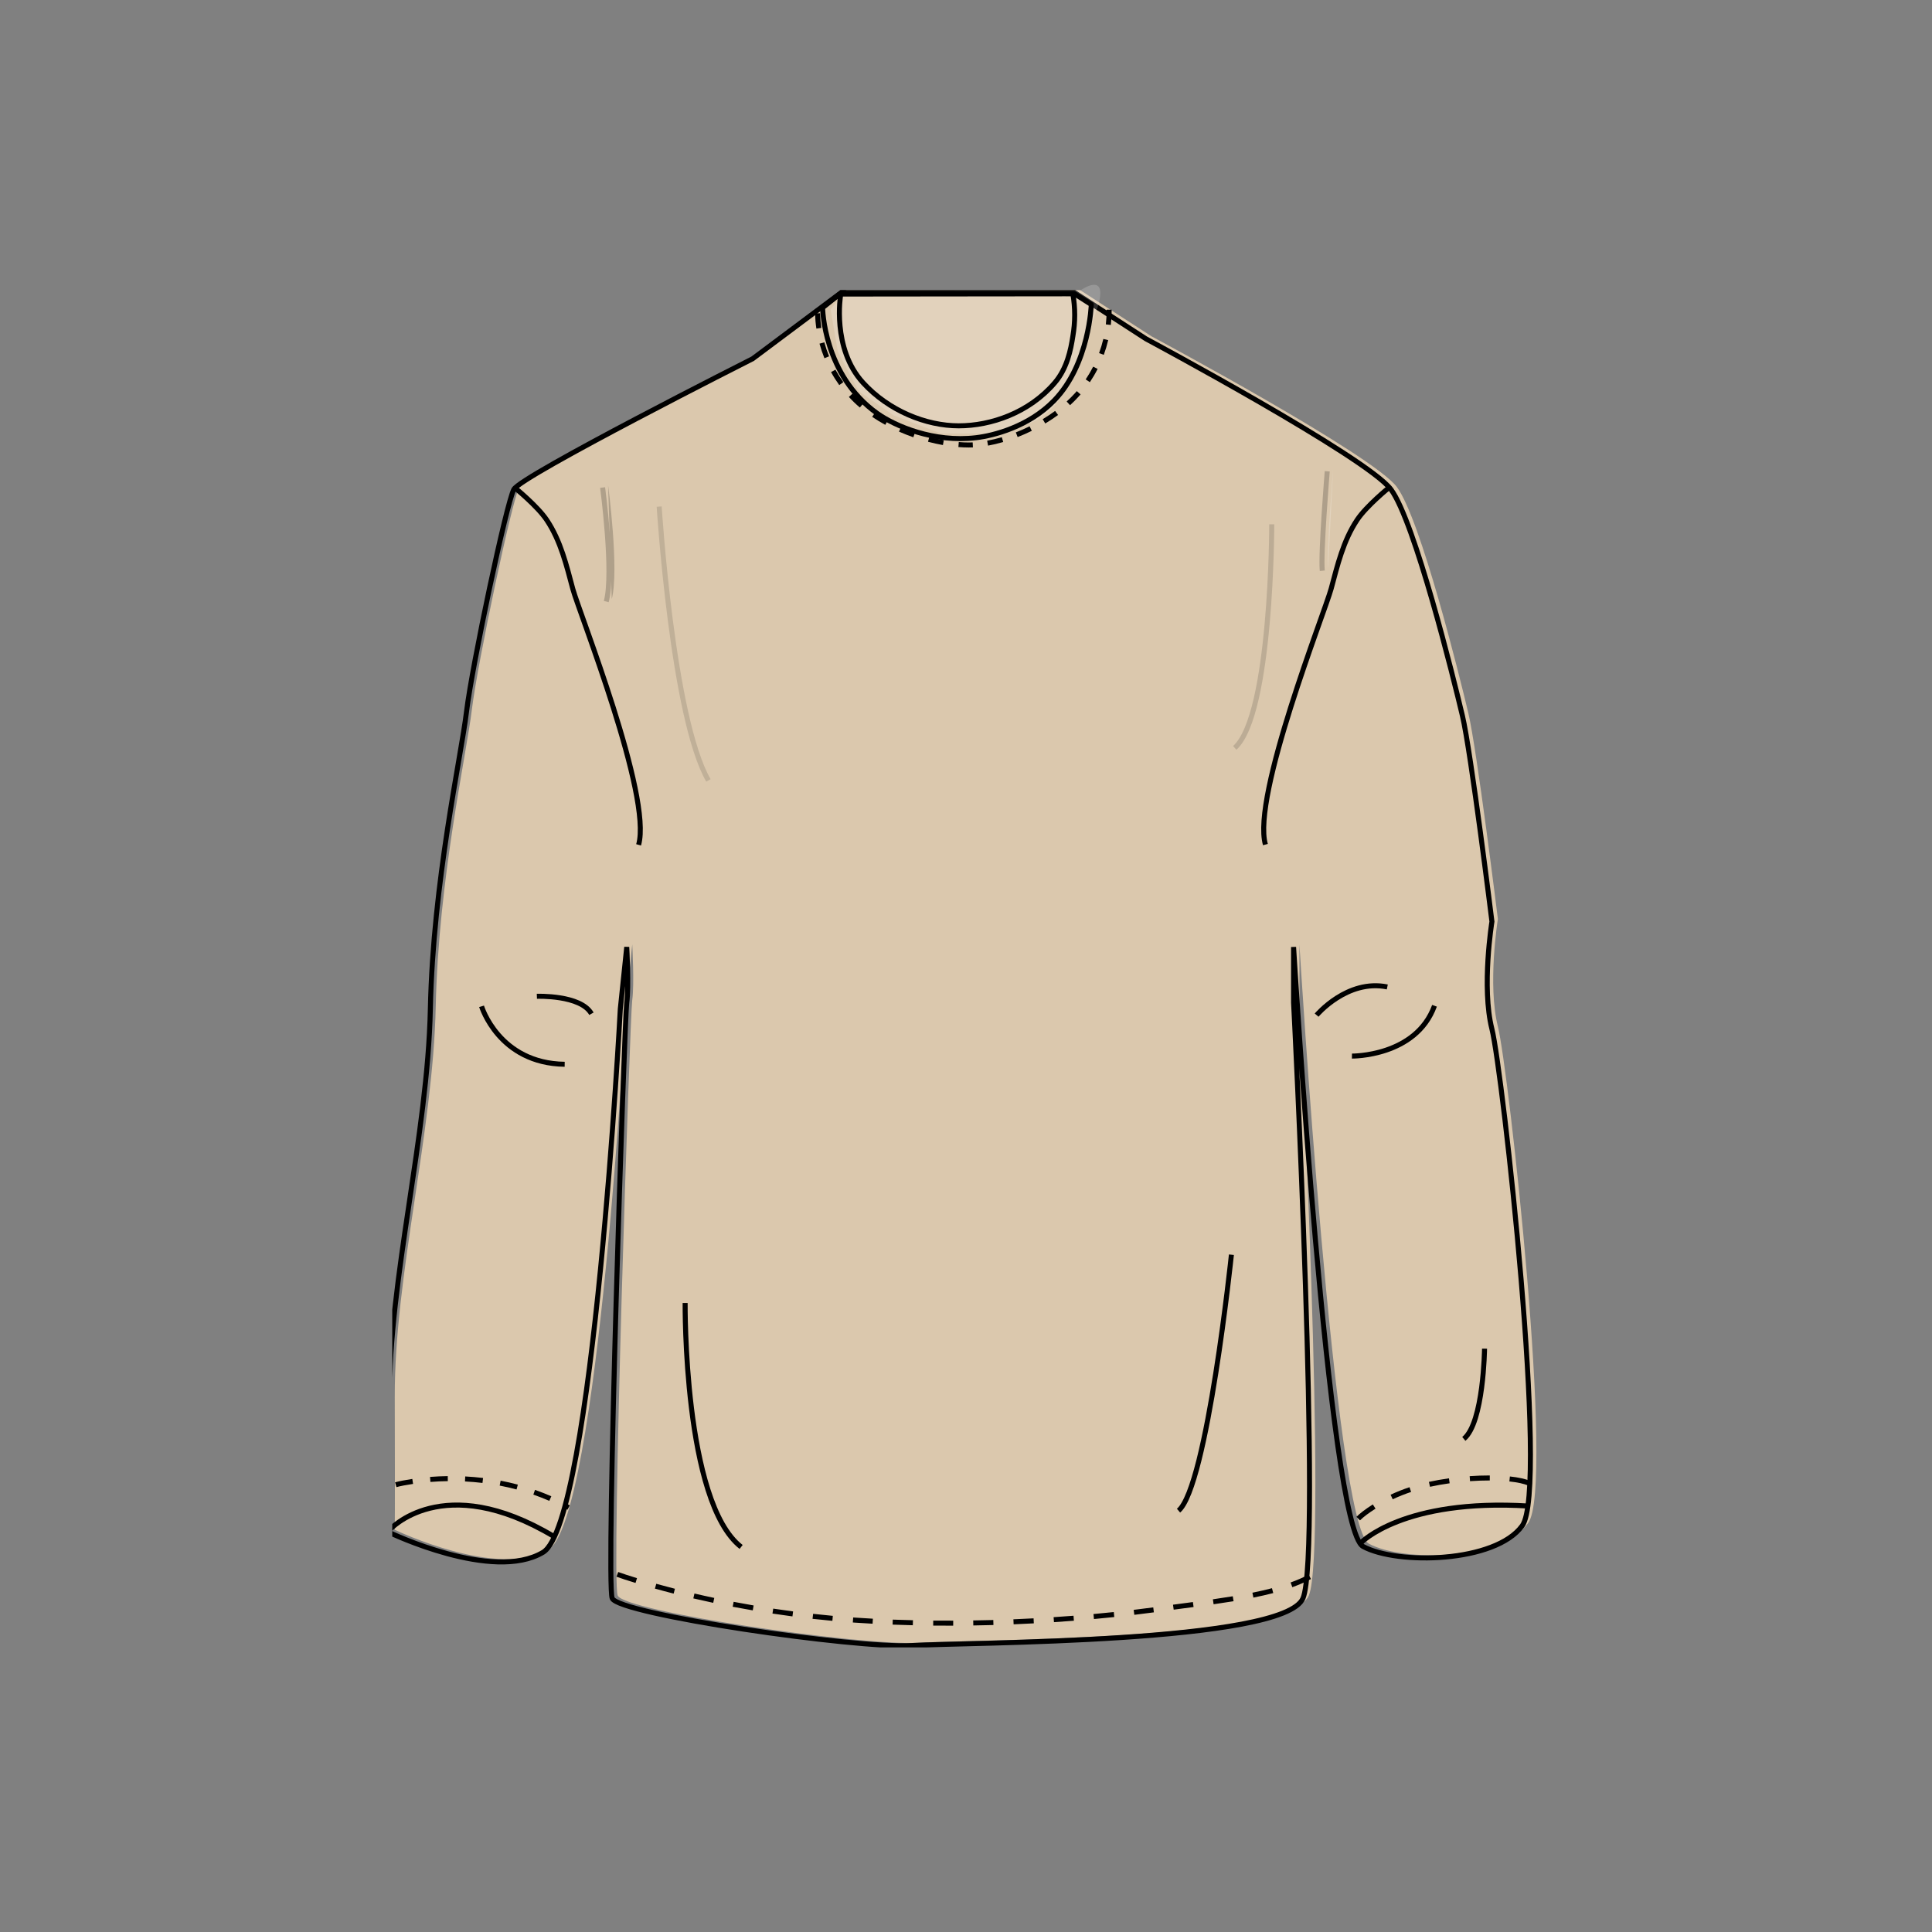 <svg xmlns="http://www.w3.org/2000/svg" xmlns:xlink="http://www.w3.org/1999/xlink" width="480" zoomAndPan="magnify" viewBox="0 0 360 360" height="480" preserveAspectRatio="xMidYMid meet" version="1.0"><rect x="0" y="0" width="360" height="360" fill="#808080" stroke="none"/><defs><filter x="0%" y="0%" width="100%" height="100%" id="b866529ffe"><feColorMatrix values="0 0 0 0 1 0 0 0 0 1 0 0 0 0 1 0 0 0 1 0" color-interpolation-filters="sRGB"/></filter><clipPath id="98f0318c4f"><path d="M 73.09 54 L 286.84 54 L 286.84 306.973 L 73.09 306.973 Z M 73.09 54 " clip-rule="nonzero"/></clipPath><clipPath id="990b071b5b"><path d="M 73.09 52.723 L 286.84 52.723 L 286.84 306.973 L 73.09 306.973 Z M 73.09 52.723 " clip-rule="nonzero"/></clipPath><clipPath id="514a6d55e4"><path d="M 73.09 275 L 107 275 L 107 282 L 73.09 282 Z M 73.09 275 " clip-rule="nonzero"/></clipPath><clipPath id="255456dff0"><path d="M 73.09 274 L 110 274 L 110 292 L 73.09 292 Z M 73.09 274 " clip-rule="nonzero"/></clipPath><mask id="ea580f40b3"><g filter="url(#b866529ffe)"><rect x="-36" width="432" fill="#000000" y="-36" height="432" fill-opacity="0.205"/></g></mask><clipPath id="9e6d3f2f39"><path d="M 0.039 0.961 L 5.801 0.961 L 5.801 24 L 0.039 24 Z M 0.039 0.961 " clip-rule="nonzero"/></clipPath><clipPath id="c70cca9986"><rect x="0" width="6" y="0" height="24"/></clipPath><clipPath id="b5cff9d882"><path d="M 249 274 L 286.84 274 L 286.84 293 L 249 293 Z M 249 274 " clip-rule="nonzero"/></clipPath><mask id="bd789d4558"><g filter="url(#b866529ffe)"><rect x="-36" width="432" fill="#000000" y="-36" height="432" fill-opacity="0.201"/></g></mask><clipPath id="e1a4465040"><path d="M 0.121 0.078 L 5.641 0.078 L 5.641 25.762 L 0.121 25.762 Z M 0.121 0.078 " clip-rule="nonzero"/></clipPath><clipPath id="df2964e9d1"><rect x="0" width="6" y="0" height="26"/></clipPath></defs><g clip-path="url(#98f0318c4f)"><path fill="#dbc8ad" d="M 157.793 54.062 L 141.289 66.395 C 141.289 66.395 98.133 88.172 96.758 90.738 C 95.383 93.301 88.973 123.547 87.938 132.141 C 86.902 140.73 81.703 163.812 81.195 187.508 C 80.684 211.207 73.5 237.574 73.559 260.309 C 73.617 283.043 73.559 285.055 73.559 285.055 C 73.559 285.055 92.844 294.332 102.199 288.742 C 111.555 283.152 116.609 187.508 116.609 187.508 L 117.809 175.984 C 117.809 175.984 118.23 183.371 117.809 186.359 C 117.387 189.348 113.879 294.324 115.094 297.301 C 116.305 300.281 160.473 306.707 170.965 306.102 C 181.453 305.496 240.348 305.66 243.883 297.301 C 247.418 288.941 242.129 186.359 242.129 186.359 L 242.129 175.984 C 242.129 175.984 248.664 284.152 255.074 287.645 C 261.488 291.137 279.758 290.695 284.754 283.797 C 289.754 276.898 281.078 199.098 279.109 191.273 C 277.137 183.445 279.109 171.25 279.109 171.25 C 279.109 171.25 275.203 139.633 273.598 132.863 C 271.996 126.094 264.723 96.719 260.277 90.734 C 255.836 84.754 214.59 62.68 214.59 62.68 L 201.27 54.062 Z M 157.793 54.062 " fill-opacity="1" fill-rule="nonzero"/></g><g clip-path="url(#990b071b5b)"><path stroke-linecap="butt" transform="matrix(0.467, 0, 0, 0.467, -1813.804, -1460.922)" fill="none" stroke-linejoin="miter" d="M 4219.597 3245.026 L 4184.275 3271.44 C 4184.275 3271.44 4091.913 3318.086 4088.97 3323.584 C 4086.027 3329.072 4072.308 3393.858 4070.093 3412.265 C 4067.877 3430.664 4056.75 3480.105 4055.663 3530.859 C 4054.568 3581.622 4039.194 3638.099 4039.319 3686.795 C 4039.445 3735.491 4039.319 3739.8 4039.319 3739.8 C 4039.319 3739.8 4080.593 3759.672 4100.616 3747.699 C 4120.638 3735.726 4131.456 3530.859 4131.456 3530.859 L 4134.023 3506.177 C 4134.023 3506.177 4134.926 3521.999 4134.023 3528.399 C 4133.12 3534.8 4125.612 3759.655 4128.212 3766.031 C 4130.804 3772.415 4225.332 3786.179 4247.787 3784.882 C 4270.234 3783.585 4396.28 3783.936 4403.846 3766.031 C 4411.412 3748.125 4400.092 3528.399 4400.092 3528.399 L 4400.092 3506.177 C 4400.092 3506.177 4414.079 3737.867 4427.797 3745.348 C 4441.525 3752.828 4480.625 3751.882 4491.318 3737.106 C 4502.019 3722.33 4483.451 3555.684 4479.237 3538.925 C 4475.015 3522.158 4479.237 3496.036 4479.237 3496.036 C 4479.237 3496.036 4470.877 3428.313 4467.441 3413.813 C 4464.014 3399.313 4448.447 3336.393 4438.933 3323.575 C 4429.428 3310.765 4341.153 3263.483 4341.153 3263.483 L 4312.645 3245.026 Z M 4219.597 3245.026 " stroke="#000000" stroke-width="2" stroke-opacity="1" stroke-miterlimit="4"/></g><path stroke-linecap="butt" transform="matrix(0.467, 0, 0, 0.467, -1813.804, -1460.951)" fill="none" stroke-linejoin="miter" d="M 4089.388 3323.011 C 4089.388 3323.011 4098.434 3330.34 4102.129 3335.896 C 4107.738 3344.313 4109.987 3354.035 4112.512 3363.398 C 4115.045 3372.761 4144.239 3446.014 4138.754 3465.476 " stroke="#000000" stroke-width="2" stroke-opacity="1" stroke-miterlimit="4"/><path stroke-linecap="butt" transform="matrix(0.467, 0, 0, 0.467, -1813.804, -1460.951)" fill="none" stroke-linejoin="miter" d="M 4146.964 3330.507 C 4146.964 3330.507 4152.264 3414.964 4166.619 3439.764 " stroke="#000000" stroke-width="2" stroke-opacity="0.122" stroke-miterlimit="4"/><path stroke-linecap="butt" transform="matrix(0.467, 0, 0, 0.467, -1813.804, -1460.994)" fill="none" stroke-linejoin="miter" d="M 4098.166 3525.994 C 4098.166 3525.994 4115.655 3525.342 4119.936 3532.956 " stroke="#000000" stroke-width="2" stroke-opacity="1" stroke-miterlimit="4"/><path stroke-linecap="butt" transform="matrix(0.467, 0, 0, 0.467, -1813.804, -1460.997)" fill="none" stroke-linejoin="miter" d="M 4076.095 3530.001 C 4076.095 3530.001 4082.967 3552.759 4109.26 3553.127 " stroke="#000000" stroke-width="2" stroke-opacity="1" stroke-miterlimit="4"/><g clip-path="url(#514a6d55e4)"><path fill="#000000" d="M 73.625 276.207 C 74.414 275.988 75.48 275.781 76.828 275.578 L 76.969 276.504 C 75.656 276.699 74.625 276.902 73.871 277.105 Z M 80.129 275.203 C 81.227 275.117 82.328 275.066 83.434 275.051 L 83.445 275.988 C 82.359 276 81.277 276.051 80.203 276.137 Z M 86.688 275.113 C 87.805 275.172 88.914 275.266 90.012 275.398 L 89.902 276.324 C 88.824 276.195 87.738 276.102 86.641 276.047 Z M 93.285 275.902 C 94.371 276.113 95.441 276.355 96.492 276.637 L 96.25 277.539 C 95.219 277.262 94.176 277.023 93.109 276.82 Z M 99.691 277.617 C 100.723 277.977 101.734 278.375 102.73 278.809 L 102.355 279.664 C 101.383 279.238 100.391 278.852 99.383 278.5 Z M 105.754 280.27 L 106.176 280.5 L 105.73 281.32 L 105.309 281.09 Z M 105.754 280.27 " fill-opacity="1" fill-rule="nonzero"/></g><g clip-path="url(#255456dff0)"><path stroke-linecap="butt" transform="matrix(0.467, 0, 0, 0.467, -1813.804, -1461.057)" fill="none" stroke-linejoin="miter" d="M 4039.311 3739.119 C 4039.311 3739.119 4060.479 3715.039 4104.946 3741.646 " stroke="#000000" stroke-width="2" stroke-opacity="1" stroke-miterlimit="4"/></g><path fill="#000000" d="M 115.188 292.918 C 116.012 293.219 117.18 293.602 118.695 294.066 L 118.422 294.957 C 116.891 294.488 115.707 294.102 114.867 293.793 Z M 122.285 295.117 C 123.422 295.43 124.578 295.738 125.762 296.043 L 125.527 296.945 C 124.34 296.645 123.176 296.332 122.035 296.016 Z M 129.402 296.93 C 130.637 297.219 131.867 297.492 133.094 297.75 L 132.898 298.664 C 131.668 298.402 130.43 298.129 129.191 297.84 Z M 136.703 298.477 C 137.945 298.715 139.184 298.938 140.426 299.152 L 140.266 300.07 C 139.02 299.859 137.773 299.633 136.527 299.395 Z M 144.078 299.742 C 145.32 299.93 146.555 300.102 147.781 300.266 L 147.66 301.191 C 146.426 301.027 145.184 300.852 143.938 300.664 Z M 151.512 300.715 C 152.742 300.855 153.969 300.977 155.184 301.09 L 155.102 302.02 C 153.875 301.906 152.645 301.781 151.406 301.645 Z M 158.977 301.395 L 159.277 301.414 L 162.648 301.621 L 162.594 302.555 L 159.215 302.348 L 158.91 302.324 Z M 166.352 301.793 L 170.117 301.906 L 170.09 302.84 L 166.324 302.723 Z M 173.891 301.973 L 177.617 301.984 L 177.613 302.918 L 173.887 302.906 Z M 181.344 301.945 L 184.578 301.879 L 185.086 301.863 L 185.113 302.797 L 184.598 302.812 L 181.363 302.879 Z M 188.832 301.734 L 192.594 301.555 L 192.637 302.488 L 188.875 302.668 Z M 196.324 301.336 L 200.035 301.07 L 200.102 302 L 196.391 302.266 Z M 203.754 300.754 L 207.539 300.383 L 207.629 301.312 L 203.844 301.684 Z M 211.246 299.973 L 214.891 299.512 L 215.008 300.438 L 211.363 300.898 Z M 218.574 299.012 L 222.281 298.52 L 222.406 299.445 L 218.699 299.938 Z M 226.004 298.008 C 227.363 297.812 228.598 297.625 229.707 297.441 L 229.859 298.363 C 228.746 298.547 227.504 298.734 226.137 298.93 Z M 233.367 296.777 C 234.68 296.512 235.895 296.234 237.012 295.938 L 237.25 296.844 C 236.113 297.141 234.883 297.422 233.551 297.691 Z M 240.488 294.871 C 241.734 294.422 242.852 293.934 243.836 293.402 L 244.281 294.227 C 243.254 294.777 242.098 295.285 240.805 295.75 Z M 240.488 294.871 " fill-opacity="1" fill-rule="nonzero"/><path stroke-linecap="butt" transform="matrix(0.467, 0, 0, 0.467, -1813.804, -1461.057)" fill="none" stroke-linejoin="miter" d="M 4157.322 3648.504 C 4157.322 3648.504 4156.612 3727.899 4179.661 3745.846 " stroke="#000000" stroke-width="2" stroke-opacity="1" stroke-miterlimit="4"/><path stroke-linecap="butt" transform="matrix(0.467, 0, 0, 0.467, -1813.804, -1461.057)" fill="none" stroke-linejoin="miter" d="M 4375.288 3629.235 C 4375.288 3629.235 4365.64 3721.657 4354.187 3731.363 " stroke="#000000" stroke-width="2" stroke-opacity="1" stroke-miterlimit="4"/><path stroke-linecap="butt" transform="matrix(0.467, 0, 0, 0.467, -1813.804, -1460.952)" fill="none" stroke-linejoin="miter" d="M 4391.381 3337.588 C 4391.381 3337.588 4391.414 3413.569 4376.617 3426.789 " stroke="#000000" stroke-width="2" stroke-opacity="0.142" stroke-miterlimit="4"/><g mask="url(#ea580f40b3)"><g transform="matrix(1, 0, 0, 1, 245, 84)"><g clip-path="url(#c70cca9986)"><path fill="#ffffff" d="M 3.406 3.363 C 3.406 3.363 2.145 18.727 2.48 21.895 " fill-opacity="1" fill-rule="nonzero"/><g clip-path="url(#9e6d3f2f39)"><path stroke-linecap="butt" transform="matrix(0.467, 0, 0, 0.467, -2059.067, -1551.241)" fill="none" stroke-linejoin="miter" d="M 4414.089 3329.889 C 4414.089 3329.889 4411.388 3362.797 4412.107 3369.582 " stroke="#000000" stroke-width="2" stroke-opacity="1" stroke-miterlimit="4"/></g></g></g></g><path stroke-linecap="butt" transform="matrix(0.467, 0, 0, 0.467, -1813.804, -1460.994)" fill="none" stroke-linejoin="miter" d="M 4409.288 3533.507 C 4409.288 3533.507 4421.46 3518.99 4437.487 3522.262 " stroke="#000000" stroke-width="2" stroke-opacity="1" stroke-miterlimit="4"/><path stroke-linecap="butt" transform="matrix(0.467, 0, 0, 0.467, -1813.804, -1460.997)" fill="none" stroke-linejoin="miter" d="M 4423.383 3549.854 C 4423.383 3549.854 4448.89 3550.181 4456.322 3529.782 " stroke="#000000" stroke-width="2" stroke-opacity="1" stroke-miterlimit="4"/><path stroke-linecap="butt" transform="matrix(0.467, 0, 0, 0.467, -1813.804, -1461.035)" fill="none" stroke-linejoin="miter" d="M 4476.286 3666.673 C 4476.286 3666.673 4475.943 3696.225 4468.018 3702.676 " stroke="#000000" stroke-width="2" stroke-opacity="1" stroke-miterlimit="4"/><path fill="#000000" d="M 252.754 282.641 C 253.441 281.953 254.461 281.18 255.805 280.328 L 256.309 281.117 C 255.02 281.934 254.055 282.66 253.414 283.301 Z M 259.117 278.52 C 260.25 277.988 261.426 277.52 262.645 277.117 L 262.938 278.004 C 261.758 278.395 260.613 278.852 259.512 279.367 Z M 266.258 276.125 C 267.441 275.867 268.684 275.645 269.992 275.465 L 270.121 276.387 C 268.836 276.566 267.617 276.785 266.461 277.039 Z M 273.852 275.062 C 275.137 274.973 276.387 274.926 277.602 274.93 L 277.598 275.863 C 276.41 275.863 275.184 275.906 273.918 275.992 Z M 281.348 275.117 C 282.969 275.289 284.246 275.574 285.184 275.965 L 284.82 276.828 C 283.969 276.469 282.781 276.207 281.25 276.047 Z M 281.348 275.117 " fill-opacity="1" fill-rule="nonzero"/><g clip-path="url(#b5cff9d882)"><path stroke-linecap="butt" transform="matrix(0.467, 0, 0, 0.467, -1813.804, -1461.057)" fill="none" stroke-linejoin="miter" d="M 4426.978 3744.172 C 4426.978 3744.172 4443.79 3726.443 4493.809 3729.514 " stroke="#000000" stroke-width="2" stroke-opacity="1" stroke-miterlimit="4"/></g><g mask="url(#bd789d4558)"><g transform="matrix(1, 0, 0, 1, 111, 88)"><g clip-path="url(#df2964e9d1)"><path fill="#000000" d="M 2.309 2.391 C 2.309 2.391 4.426 18.289 2.988 23.633 " fill-opacity="1" fill-rule="nonzero"/><g clip-path="url(#e1a4465040)"><path stroke-linecap="butt" transform="matrix(0.467, 0, 0, 0.467, -1921.452, -1552.009)" fill="none" stroke-linejoin="miter" d="M 4117.217 3329.453 C 4117.217 3329.453 4121.748 3363.506 4118.671 3374.953 " stroke="#000000" stroke-width="2" stroke-opacity="1" stroke-miterlimit="4"/></g></g></g></g><path fill="#ffffff" d="M 157.645 54.109 L 154.77 57.637 L 156.113 65.496 L 160.031 72.91 L 166.527 77.395 L 175.336 80.773 L 184.348 80.773 L 189.883 79.188 C 189.883 79.188 194.914 79.613 199.152 71.621 C 199.824 70.363 204.137 58.547 204.559 57.129 C 206.594 50.348 201.332 54.105 201.332 54.105 Z M 157.645 54.109 " fill-opacity="0.185" fill-rule="nonzero"/><path stroke-linecap="butt" transform="matrix(0.467, 0, 0, 0.467, -1674.271, -1461.007)" fill="none" stroke-linejoin="miter" d="M 4139.436 3323.013 C 4139.436 3323.013 4130.39 3330.343 4126.687 3335.898 C 4121.077 3344.316 4118.828 3354.038 4116.303 3363.392 C 4113.779 3372.755 4084.585 3446.017 4090.069 3465.478 " stroke="#000000" stroke-width="2" stroke-opacity="1" stroke-miterlimit="4"/><path stroke-linecap="round" transform="matrix(0.467, 0, 0, 0.467, -1984.878, -2043.891)" fill="none" stroke-linejoin="round" d="M 4585.778 4493.636 L 4578.496 4499.418 C 4578.496 4499.418 4578.772 4526.301 4600.358 4541.638 C 4607.447 4546.666 4622.838 4553.293 4639.759 4551.285 C 4646.732 4550.457 4660.726 4546.892 4670.817 4536.517 C 4685.029 4521.9 4685.698 4498.129 4685.698 4498.129 L 4678.801 4493.753 Z M 4585.778 4493.636 " stroke="#000000" stroke-width="2" stroke-opacity="1" stroke-miterlimit="4"/><path stroke-linecap="round" transform="matrix(0.467, 0, 0, 0.467, -1987.98, -2043.924)" fill="none" stroke-linejoin="round" d="M 4592.316 4494.04 L 4684.997 4493.939 C 4685.966 4499.579 4685.966 4505.21 4684.997 4510.849 C 4684.152 4516.288 4682.706 4523.659 4677.799 4529.407 C 4667.557 4541.43 4652.284 4546.618 4639.459 4546.618 C 4626.392 4546.618 4611.486 4540.602 4601.262 4529.407 C 4588.738 4515.685 4592.316 4494.508 4592.316 4494.508 Z M 4592.316 4494.04 " stroke="#000000" stroke-width="2" stroke-opacity="1" stroke-miterlimit="4"/><path fill="#000000" d="M 152.805 58.367 C 152.832 59.281 152.91 60.188 153.043 61.098 L 152.121 61.23 C 151.98 60.289 151.898 59.344 151.871 58.395 Z M 153.605 63.793 C 153.848 64.676 154.141 65.547 154.488 66.398 L 153.621 66.75 C 153.262 65.863 152.957 64.961 152.703 64.035 Z M 155.668 68.883 C 156.113 69.691 156.605 70.469 157.141 71.211 L 156.383 71.758 C 155.824 70.98 155.312 70.172 154.852 69.336 Z M 158.867 73.336 C 159.465 73.988 160.117 74.617 160.828 75.223 L 160.219 75.934 C 159.477 75.305 158.797 74.648 158.18 73.965 Z M 163.039 76.902 C 163.789 77.41 164.578 77.891 165.406 78.344 L 164.957 79.164 C 164.105 78.695 163.289 78.199 162.516 77.676 Z M 167.895 79.57 C 168.742 79.945 169.613 80.289 170.496 80.598 L 170.188 81.48 C 169.281 81.16 168.391 80.809 167.516 80.426 Z M 173.16 81.414 C 174.062 81.652 174.965 81.852 175.863 82.008 L 175.699 82.93 C 174.777 82.766 173.852 82.562 172.922 82.316 Z M 178.656 82.371 C 179.305 82.422 179.93 82.449 180.531 82.449 C 180.766 82.449 181.004 82.441 181.246 82.434 L 181.289 83.363 C 181.031 83.375 180.777 83.383 180.531 83.383 C 179.902 83.383 179.254 83.355 178.582 83.301 Z M 183.945 82.117 C 184.832 81.957 185.738 81.738 186.672 81.469 L 186.934 82.363 C 185.969 82.645 185.027 82.871 184.109 83.035 Z M 189.285 80.57 C 190.152 80.23 191.008 79.852 191.852 79.438 L 192.266 80.277 C 191.398 80.703 190.516 81.094 189.625 81.441 Z M 194.289 78.109 C 195.094 77.625 195.867 77.113 196.602 76.574 L 197.156 77.328 C 196.398 77.883 195.602 78.41 194.77 78.91 Z M 198.758 74.812 C 199.301 74.32 199.801 73.816 200.266 73.305 C 200.391 73.164 200.516 73.023 200.641 72.879 L 201.348 73.488 C 201.215 73.641 201.086 73.789 200.957 73.93 C 200.477 74.465 199.953 74.988 199.391 75.504 Z M 202.301 70.695 C 202.812 69.93 203.277 69.141 203.695 68.32 L 204.527 68.746 C 204.094 69.598 203.609 70.422 203.078 71.215 Z M 204.797 65.797 C 205.113 64.934 205.379 64.055 205.59 63.16 L 206.496 63.375 C 206.277 64.309 206.004 65.223 205.676 66.117 Z M 206.059 60.445 C 206.16 59.539 206.211 58.625 206.203 57.711 L 207.137 57.703 C 207.145 58.656 207.094 59.605 206.988 60.551 Z M 206.059 60.445 " fill-opacity="1" fill-rule="nonzero"/></svg>